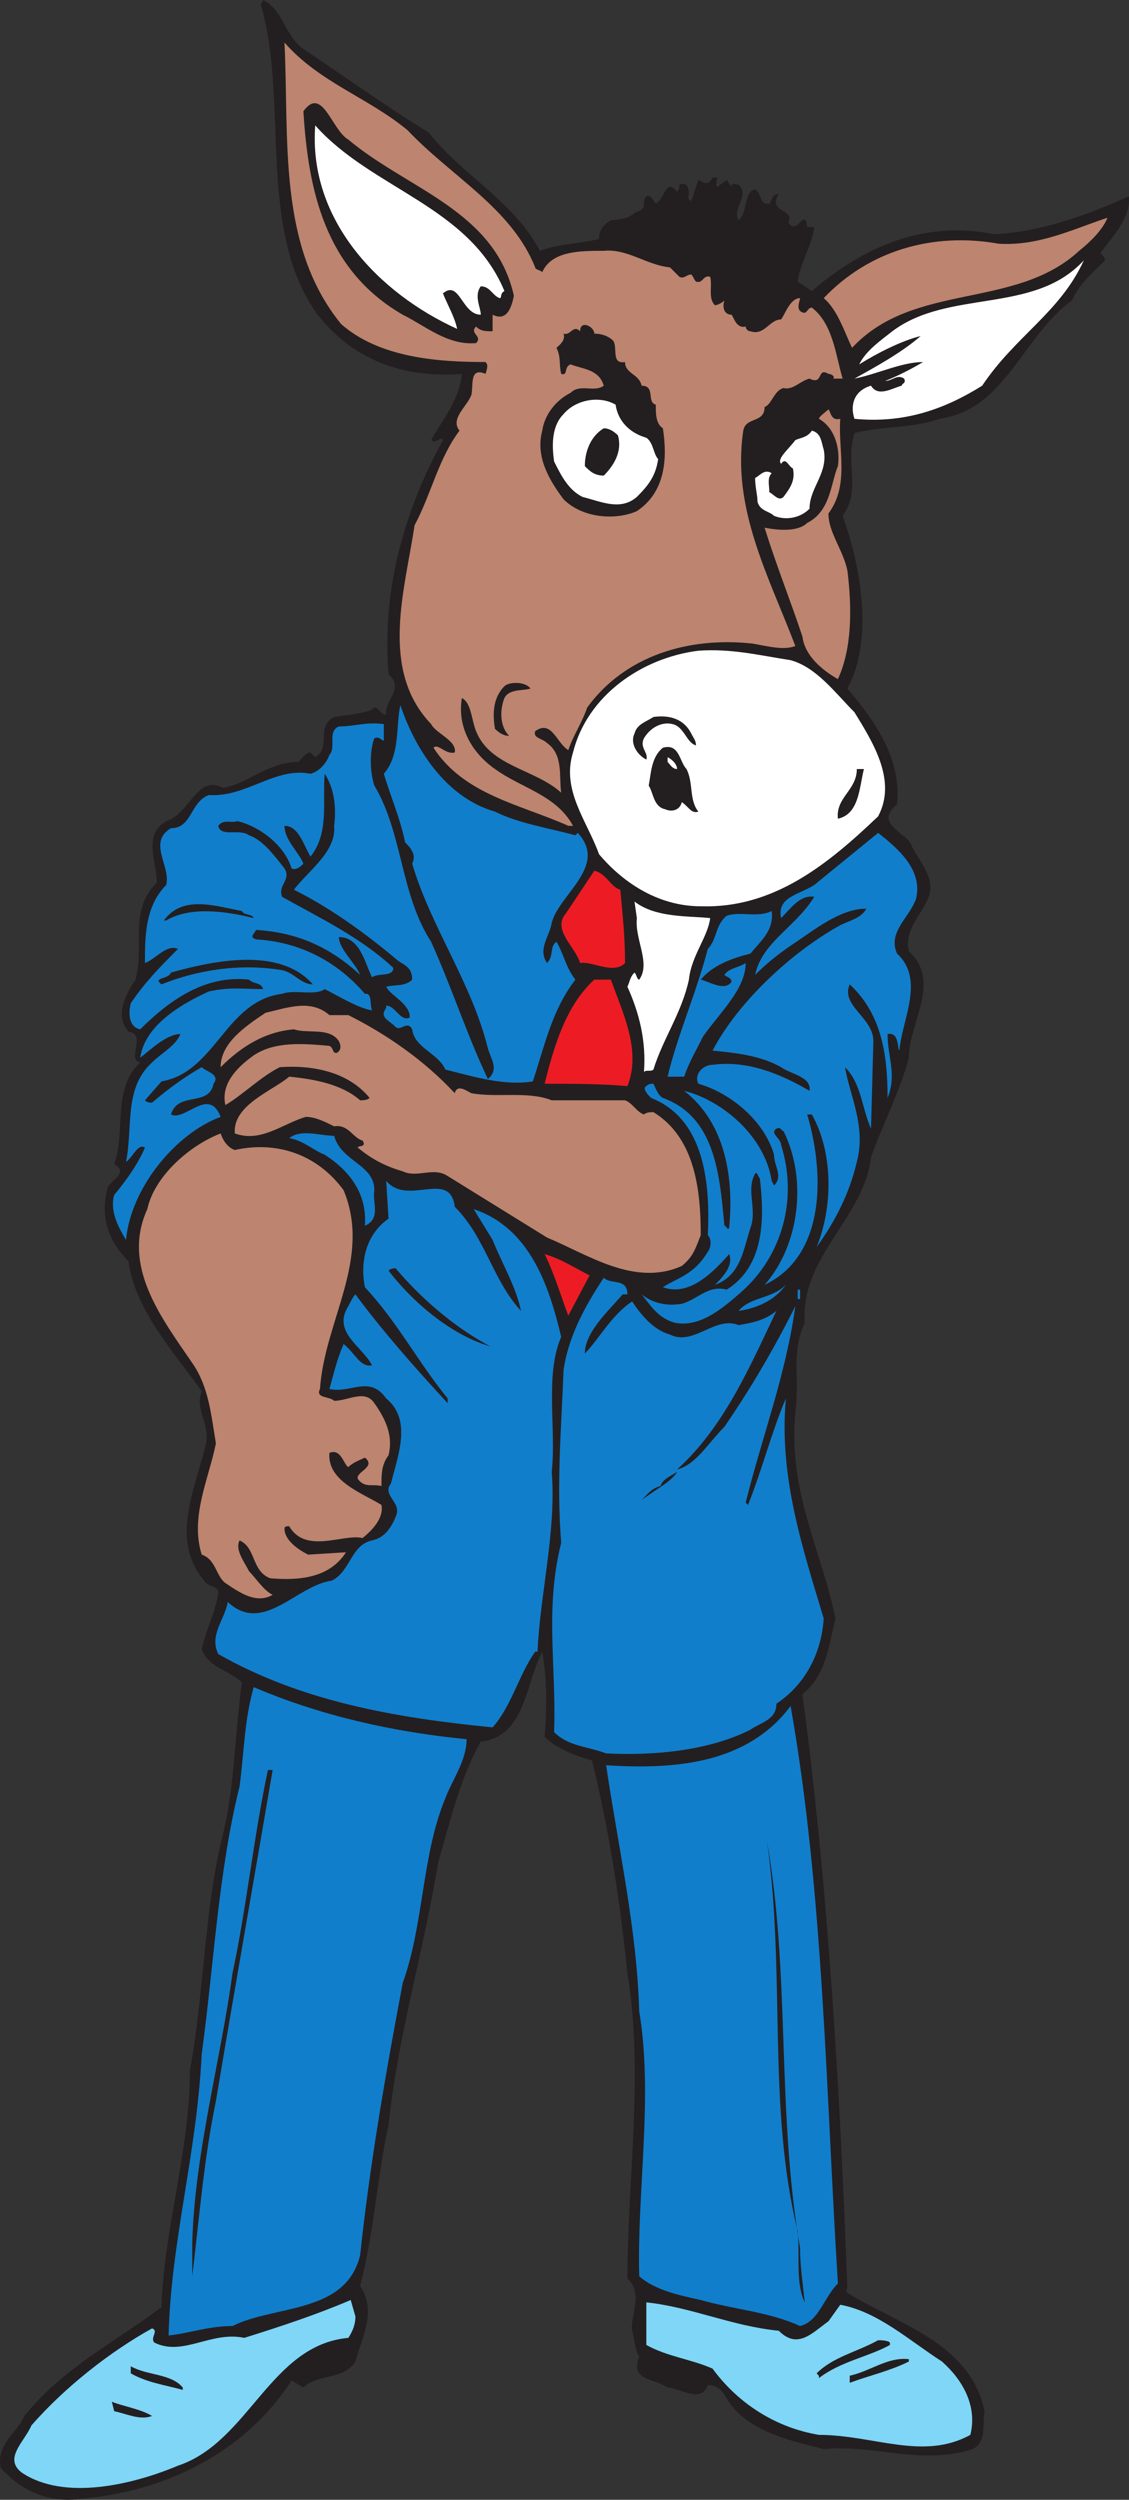 <svg xmlns="http://www.w3.org/2000/svg" width="358.029" height="792.326"><rect width="100%" height="100%" fill="#333333" stroke="none"/><path fill="#231f20" fill-rule="evenodd" d="M95.465 15c13.5 9 27 18.75 40.5 27 10.5 13.5 27 21.75 35.25 37.5 6-2.25 12.75-2.25 18.75-3.75 0-3 1.5-4.5 3.75-6 3 0 6-.75 7.5-2.25 1.5-.75 3-.75 3-3 0-.75 0-1.5.75-2.25 1.5-.75 2.25 1.5 3 2.25 3-1.5 3-8.25 6.75-3.75.75-.75.75-1.5.75-2.25 2.25-.75 3 .75 3 3 0 .75-.75 1.5.75 2.25l2.25-6.75c1.5.75 3 2.25 4.5-.75h1.5c0 .75-.75 2.25 0 3l3-2.25 1.5 2.25c0-1.5 1.5-.75 2.25-.75 3.75 3.75-2.25 7.5 0 11.25 3-2.25 1.5-9 5.25-9.75 2.25 1.5 1.5 5.25 4.5 4.5.75-.75.75-3 3-3-3.75 6 5.25 4.5 3 9 3 4.5 5.25-5.25 6 1.5h2.25c-.75 6-4.5 11.25-5.25 17.25l4.5 3c16.5-14.25 36-22.5 57.75-18 15-.75 29.25-6 42.75-12 .75 6.75-5.25 12.75-9 18 .75.75 1.5 1.5 1.5 2.25-4.5 4.5-8.25 7.5-10.5 12.75-15.75 11.25-21 34.5-42 37.5-8.25 3-18 2.25-27 4.5-3 9.75 2.25 18-3.75 26.25 6 16.5 9.75 39.75 1.5 54.75 9 10.5 17.25 22.5 15.75 36.75-7.5 6 3 9 4.5 12.75 2.25 5.25 8.25 10.5 5.25 17.25-2.25 5.25-7.5 9.75-6 16.5 10.5 9.75 0 22.5 0 33.75-3 11.25-8.25 21-12 31.5-2.25 19.5-22.5 31.5-21 52.5-4.5 9.75-1.5 17.25-3 28.5-2.25 25.5 8.25 43.5 12.75 65.25-2.25 9-3 18-10.5 24 8.25 61.5 12 127.5 14.25 188.25 0 0-.75.75 0 1.5 15.75 9.75 39 15.75 43.5 37.5-.75 4.5.75 9.75-3.75 12-16.5 5.25-30.75-1.5-47.25 0-12-3-25.5-6-31.5-17.25-1.5-2.25-3-3-5.25-3-2.25 6-9 .75-12.75.75-4.5-3-12-2.25-9-9.75-1.5-2.25-1.5-6-2.25-8.25-.75-4.5 3.75-12-1.5-16.5 0-31.5 5.25-65.25 0-96.75-2.25-22.5-6-46.5-11.25-67.5-5.25-1.5-11.25-3.75-15-7.5.75-10.5.75-18-.75-27-5.25 9.75-5.25 27-19.5 28.5-6.75 12-9.75 25.5-13.5 38.25-4.5 27.75-12.75 54.75-15.75 83.25-3.75 17.25-4.5 33.75-9 51 5.25 8.25.75 15.75-1.5 24-3.75 6-12 3.75-16.5 8.25l-3.75-2.25c-15 23.25-40.5 35.25-66.75 37.5-9.75 1.5-18.75-2.25-25.5-9.75-1.5-7.5 5.25-11.25 7.5-16.5 12-15 28.5-23.25 43.5-34.5.75-24.75 9-49.5 9-75 4.5-24 4.5-51 10.5-75 3.75-15 3.75-32.25 6-48-3.75-3.75-10.5-4.5-12.75-10.5 1.5-6.75 4.5-12 5.25-18 0-2.25-3-1.5-4.5-3.75-11.25-13.5-2.25-30 .75-44.25.75-6-3.75-10.5-1.5-15.75-9-12.75-21-25.5-23.25-41.25-6-6-9-13.5-6.75-22.5 0-3 7.5-5.25 2.25-8.25 3.75-10.5-.75-24 8.25-32.25-4.5-.75 2.25-9-3.75-9.75-4.5-5.25-.75-12 2.25-16.5 3-11.25-2.25-21.75 6.75-30.75 0-6.75-4.5-15 3-19.5 7.5-2.25 9.75-15 18-10.5 8.25-1.5 14.25-8.25 24-8.25.75-.75 2.25-3 3.75-3l1.5 1.5c5.25-3 0-9.75 6-12.75 4.5-.75 7.5-.75 12-2.25 1.5-2.25 2.25 1.5 4.5 1.5-.75-4.5 6-8.25.75-12.75-2.25-27 5.25-52.5 17.25-74.25-.75-1.5-2.25 1.5-3.75 0 3.75-6.75 9-12.75 9.75-21-18.75 1.5-34.5-4.5-45.75-18.75-19.5-27-9-67.5-18-98.25l.75-1.5c6 3 6.75 10.5 12 15"/><path fill="#bd846f" fill-rule="evenodd" d="M129.215 41.25c14.25 15 33 24.75 40.5 43.5 0 .75 1.5.75 2.25 1.5 3-6.75 12-6.75 19.5-6.75 7.5-.75 13.5 4.5 21 5.25l3 3c1.5.75 2.25-.75 3.75-.75.75.75.75 1.5 1.5 2.25 2.25.75 2.25-2.25 4.5-1.5.75 3-.75 6.75 1.5 9 .75 0 2.25-.75 3-1.5-.75 2.25 0 4.5 2.25 4.5.75.75 1.5 4.5 4.5 3.75 0 .75.75 1.5 1.5 1.5 4.5 1.5 6-3.75 9.75-3.75 1.5-2.25 3-6.75 6-6.75 0 .75-1.5 3.75.75 4.5 1.5.75 1.5-1.5 3-1.5 6.75 5.25 7.5 15 9.75 22.5h-3c.75-.75-.75-1.5-1.5-1.5-3.75-2.25-1.5 3.75-6 1.5-3 .75-5.25 3.75-8.25 3-3 .75-3.75 5.25-6 6 0 5.25-6 3-6.75 7.5-3.75 24.75 8.25 46.5 16.5 68.25-3.75 1.5-9 0-13.5-.75-20.25-2.25-40.5 3.75-52.5 20.25-1.5 4.5-4.5 9-6 13.5-3.75-2.25-5.25-9.75-10.5-6-.75 2.25 2.25 2.25 3.75 3.75 5.25 3.75 3.75 10.5 4.5 15.75-8.25-7.5-22.5-8.25-27-19.5-1.5-3.75-1.5-9-4.5-10.5-1.5 9 3 17.25 10.5 22.5 8.25 6 19.5 8.25 24.75 18h-1.5c-15-6.75-33-9.75-42.75-24.75 1.5-1.5 3.75 2.25 6.75 1.5.75-3.75-6-6-7.5-9-16.5-17.25-8.25-42.75-5.25-63 5.25-9.75 7.5-21 14.25-30-3-3.75 2.25-7.5 3.75-11.25.75-3-.75-9 4.5-6.75.75-2.25.75-3 0-3.75-15.75 0-33.75-1.5-45.75-12-20.25-24.75-16.5-58.5-18-89.25 11.25 12.75 26.25 17.25 39 27.75"/><path fill="#231f20" fill-rule="evenodd" d="M110.465 44.25c18.75 15.75 46.5 22.5 52.5 49.5-.75 3.75-2.25 8.25-6.75 6V105c-2.25 0-3.75 0-5.25-1.5-2.25 2.25 2.25 3 0 5.25-9 .75-15.75-5.25-23.25-9-24.75-14.25-30-39.75-31.5-64.5 6-8.25 9 6 14.25 9"/><path fill="#fff" fill-rule="evenodd" d="M159.965 92.25c-1.5.75-.75 2.25-1.5 2.25-2.25-.75-3-3.75-6-3.75-2.25 3 0 6.75 0 9-6 0-6.75-11.25-12-6.75 1.5 3.75 3.75 7.5 4.5 11.25-24.75-11.25-47.25-34.5-45-64.5 18 20.25 48.75 25.5 60 52.5"/><path fill="#bd846f" fill-rule="evenodd" d="M342.215 79.5c-20.25 18.75-52.5 9.75-72 30.75-2.25-4.5-4.5-12-9-15.75 14.25-15 34.5-21 55.5-17.25 12.75.75 23.25-4.5 34.5-8.25-1.5 3.75-5.25 7.5-9 10.5"/><path fill="#fff" fill-rule="evenodd" d="m245.465 69.75-.75 3 .75-3m66 52.5c-12 7.5-24.75 12-40.5 10.5-1.5-4.5 0-9 5.25-10.5 2.25 3.75 6.75.75 9.75 0 0-.75 1.5-.75.75-2.25-2.25-1.5-3.75.75-6 .75 3.75-1.5 8.25-3.75 12-6-6.75 0-14.25 3.75-21.75 5.25 6.75-3.75 15-8.25 21-13.5-6 1.5-13.5 5.25-19.5 9 2.25-4.5 6.75-7.5 10.5-10.5 18-13.5 45-5.25 60.75-22.5-7.5 16.5-21.75 24-32.25 39.75"/><path fill="#231f20" fill-rule="evenodd" d="M188.465 105.75c2.25 0 4.5.75 6 2.25 1.5 2.25-.75 7.5 3.75 6.75 0 3.75 4.5 3.75 5.25 7.5 4.5 0 1.5 5.25 4.5 6 0 3 0 6 2.25 7.5 1.5 9.75.75 20.25-8.25 26.25-6.75 3-17.25 2.25-23.25-3.75-4.5-6-9-13.5-6.75-21.75.75-5.25 4.5-9.75 9-12 3-3 7.5 0 10.5-2.25-1.5-5.25-6.75-5.25-10.5-6.75-2.25.75-.75 3.75-3 3-.75-3 0-5.25-1.5-8.25.75-.75 3-2.25 2.25-4.5 2.25.75 3-3 5.25-.75 0-3.75 4.5-1.5 4.5.75"/><path fill="#fff" fill-rule="evenodd" d="M195.215 128.25c.75 5.25 4.5 9 9.75 10.5 2.25 1.5 2.25 5.25 3.75 6.75-.75 5.25-3 8.25-6.75 12-5.25 4.5-11.25 1.5-17.25 0-4.5-2.25-6.75-6.75-9-11.25-.75-5.25-.75-11.25 3-15 3.75-4.5 11.25-6 16.5-3"/><path fill="#bd846f" fill-rule="evenodd" d="M266.465 132.75c-.75 9.75 3 21-3.75 30 0 6 4.5 11.25 6 18 1.5 12 1.5 24.75-3 34.5-5.25-3-10.5-7.5-11.25-13.5-3.75-11.25-8.25-22.5-12-34.5 3.75.75 10.5 1.5 13.5-1.5 7.5-3.75 7.5-12.75 9.75-18 .75-5.25-.75-12-6-15 0-.75 2.25-2.25 3-3 .75.75.75 3.75 3.75 3"/><path fill="#231f20" fill-rule="evenodd" d="M195.965 138c1.5 5.25-1.5 9.75-4.5 12.75-3 0-4.5-1.5-6-3 0-5.25 2.25-9.75 6-12 1.5 0 3 .75 4.5 2.25"/><path fill="#fff" fill-rule="evenodd" d="M261.215 142.5c1.5 7.5-4.5 12-4.5 18.75-3 3-7.5 3.75-11.25 2.25-1.5-1.5-4.5-1.5-5.25-4.5 0-2.25-.75-4.5-.75-7.5 1.5-.75 3-3 5.25-1.5-1.5 1.5-.75 3.75-.75 6 1.5.75 3 3 4.5 1.5 2.25-3 3.75-5.25 3-9-1.5-.75-2.25-3.75-3.75-1.5-1.5-1.5 2.25-4.5 4.5-7.5 1.5-.75 3.75-.75 5.25-3 3 .75 3 3.75 3.75 6m9.75 83.25c6 9.75 13.5 21.75 7.5 33-15.75 15-33 29.25-56.25 28.5-12.75 0-24-6.75-32.25-16.5-3.75-10.5-12-20.25-8.25-32.25 4.5-18 21.75-30 39.75-32.25 10.5-.75 19.5 1.5 29.25 3 8.25 2.25 14.25 10.5 20.25 16.5"/><path fill="#231f20" fill-rule="evenodd" d="M168.215 218.25c-2.25.75-6.75 0-8.25 3-1.5 3.75-1.5 9 1.5 12-1.5 0-3-.75-4.5-2.25-.75-4.5-.75-9.75 3-13.5 1.5-1.5 6.75-1.5 8.25.75"/><path fill="#117ecc" fill-rule="evenodd" d="M156.965 257.25c7.5 3.75 17.25 5.25 25.5 7.5l.75-.75c9.75 10.5-6 19.5-8.25 28.5-.75 4.5-4.5 8.25-1.5 12.75 2.25-2.25.75-5.25 3-6.75 2.25 3.75 3 8.25 6 12-7.5 9.75-9.75 21-13.5 32.25-9 1.5-18.75-1.5-27.75-3.75-2.25-5.25-9.75-6.75-10.5-12.75-1.5-3-3.75.75-5.25-.75-2.25-2.25-5.25-3-3-6v-.75c3 0 4.5 5.25 7.5 3.75 0-4.5-6-6.75-7.5-9.75 3-.75 6 0 8.25-2.25 0-3.75-2.25-4.5-4.5-6-9.75-8.25-21-16.5-33-22.5 4.5-6 13.5-12 12.75-20.25.75-6 0-12-3-16.5-.75 9 1.5 18.75-4.5 26.25-2.25-3.75-3.75-9.75-8.25-9.75 0 4.5 4.5 8.25 6 12-.75.75-2.25 2.25-3.75 1.5-2.25-7.5-10.5-13.5-17.25-15-1.5.75-4.5-.75-6 1.5.75 3.75 6.75.75 9.75 3 4.5 1.5 8.25 6.75 11.25 10.5 2.25 3.75-2.25 5.25-.75 9 12 6.75 24.75 12.75 35.25 22.5 0 3-4.5 1.5-6.75 3-2.25-4.5-3.75-12.75-10.5-12.75 0 3.75 5.25 8.25 6.75 12-9.75-9-20.25-13.5-33-14.25-.75 1.5-2.25 2.25 0 3 13.5.75 25.5 6.75 34.5 17.25h.75c1.5.75.75 3 1.5 5.25-4.5-.75-10.5-4.5-15-6.75-3 2.25-9.75 0-13.5 1.5-18 2.25-21 24.75-38.25 27.75l-5.25 6c.75.75 1.5.75 2.25.75 5.25-4.5 10.5-8.25 15.75-11.25 1.5 1.5 6 2.25 3.75 5.25-1.5 7.5-11.25 2.25-13.5 9.75 4.5 2.25 12-9 15.75.75-14.25 5.25-28.5 22.5-30 39-2.25-3.75-5.25-9-3.75-14.25 3.75-4.5 7.5-9.75 9.75-15-2.25-1.5-3.75 3-6 4.5 2.25-11.25-.75-23.25 8.25-31.5 3-3 7.5-5.25 9-9-4.5 0-9.75 5.25-12.75 7.5 1.5-10.5 13.5-17.25 21.75-21 6.75-1.5 11.25-.75 17.25-.75-.75-2.25-3-1.5-4.5-3-13.5-1.5-24.75 6-34.5 15.75-3.75-.75-3.75-5.25-3-8.25 4.5-6.75 9.75-12 15-17.25-3.75-1.5-6.75 3-10.5 4.5 0-8.25 0-18 6.75-24.75 1.5-6-6-13.5 1.5-18 6.75 0 6-8.25 12-10.5 12 .75 21-9 32.25-6.75 3-.75 5.25-3.75 6-6 2.25-2.25-.75-7.5 3-9 5.25 0 8.25-1.5 14.25-.75v5.25c-.75 0-1.5-1.5-3-.75-1.5 3.75-1.5 10.5 0 15 9 15 8.25 34.5 18 49.5 6.75 15 11.25 29.25 18 43.5 3.75-3 .75-6.75 0-9.75-5.25-21-18-38.25-24-58.5 1.5-3-.75-5.25-2.25-6.75-1.5-7.5-4.5-14.25-6.75-21.75 5.25-6 3.75-15 5.25-21.75 4.5 13.5 14.25 29.25 30 33.75"/><path fill="#231f20" fill-rule="evenodd" d="M219.215 232.5c.75 1.5 1.5 2.25 1.5 3.75-3-.75-3.75-6-7.5-6.75-3-.75-6.75.75-9 4.5-1.5 3 1.5 4.5.75 6.75-3-1.5-5.25-5.25-3.75-8.25.75-3 3.75-3.75 6-5.25 5.25-.75 9.75.75 12 5.25"/><path fill="#231f20" fill-rule="evenodd" d="M217.715 243.75c2.25 4.5.75 9.75 3.75 13.5-2.25.75-3-1.5-5.25-3-.75 3-3.75 3-5.25 2.25-3.75-.75-3.75-5.25-5.25-7.5.75-3.75.75-9 4.5-12 5.25-1.5 5.25 4.5 7.5 6.75"/><path fill="#fff" fill-rule="evenodd" d="M214.715 243.75c-1.5 0-2.25-1.5-3-2.25V240c1.5.75 3 2.25 3 3.75"/><path fill="#231f20" fill-rule="evenodd" d="M273.965 243.75c-1.5 6-1.5 14.25-8.25 15.75-.75-6.75 6-9 6-15.75h2.25"/><path fill="#117ecc" fill-rule="evenodd" d="M290.465 285c-2.25 6-9 10.5-6 17.25 9 8.25 1.5 21 .75 30.75-.75-.75 0-6-3.75-5.25 0 7.5 3 12.75 0 20.25 0-12.75-1.5-26.25-12-36-3 6.75 7.5 10.5 7.5 18l-.75 27.75c-3-6.75-3-14.25-8.25-19.5 1.5 9 6.75 18.75 3.75 30-2.25 9.75-6.75 18.75-12.75 27 5.25-12.75 5.25-30-1.5-42h-1.5c4.5 15 6 36.75-6 48.75-2.25 2.25-4.5 3.75-7.5 5.25 11.25-12.75 13.5-33.75 6-48.75-.75 0-.75-1.5-2.25-.75-2.25 1.5 1.5 3 1.5 5.25 5.25 16.5.75 35.25-13.5 47.25-6 5.25-12.75 10.5-20.25 9-5.25-1.5-7.5-5.25-10.5-9 3.75 3 8.25 3.75 12.75 3 5.25-1.5 8.25-6 14.25-4.5 12-7.5 12-22.5 10.5-35.25-.75-.75-.75-2.25-1.5-1.5-3 5.25.75 11.25-1.5 17.25-2.25 6.75-3 15-11.25 18 2.25-2.25 6-6 4.5-9.75-5.25 6-12.75 13.5-21 10.5 4.5-3 9.75-3.75 14.25-11.25.75-.75 1.5-3.75 0-5.25.75-15.75-.75-36.75-18-43.5-.75-.75-3-3-1.5-3.75.75-.75 1.5-.75 2.25-.75.75 1.5 1.5 3.75 3 4.5 16.5 6 18 24 19.5 40.5.75 0 .75 1.5 1.5.75 1.5-15-.75-33-14.25-43.5 12 3 25.5 14.25 27.75 28.5l.75 1.5c3-3 0-6 0-9.75-3-10.5-13.5-19.5-24-22.5-1.5-3 1.5-6 4.5-6 11.25-1.5 21.75 3 30.75 8.25.75-4.5-6-5.25-9-7.5-6.75-3.75-14.25-4.5-21.75-5.25 8.25-15.75 25.5-31.5 40.5-39.75 3-1.5 6.75-2.25 8.25-5.25-8.25 0-16.5 6.75-23.25 11.25-4.5 3-8.25 6-12 9.75 2.25-10.5 12.75-15 18.75-24.75-4.5-.75-7.5 3.75-10.5 6.75-1.5-6.75 6-7.5 10.5-10.5l20.25-16.5c6.75 5.25 14.25 12 12 21"/><path fill="#ed1c24" fill-rule="evenodd" d="M196.715 282c.75 8.25 1.5 15 1.5 23.25-3.75 3.75-10.5-.75-14.25 0-1.5-5.25-9-10.5-4.5-15.75l9-13.5c3.75.75 5.25 5.25 8.25 6"/><path fill="#fff" fill-rule="evenodd" d="M225.215 291c-.75 6-6 12-6.75 19.5-2.25 10.5-8.25 18.75-11.25 28.5-.75.75-2.25 0-3 .75.75-9.75-1.5-18.75-5.25-27 .75-1.5.75-3 2.25-4.5.75.75.75 2.25 1.5 2.25 3.75-5.25-1.5-12.75-.75-19.5l-.75-5.25c6.75 5.25 17.25 4.5 24 5.25"/><path fill="#231f20" fill-rule="evenodd" d="M80.465 291c-9-2.25-20.25-3.75-27.75.75h-.75c6-8.25 16.5-4.5 24.75-3 .75 1.5 3 .75 3.75 2.25"/><path fill="#117ecc" fill-rule="evenodd" d="M244.715 288.75c.75 6-3 9-6.75 13.5-6 1.5-12 3.75-15.75 8.25 3 .75 7.5 3.75 9.75.75 0-1.5-1.5-1.5-2.25-2.25 1.5-2.25 4.5-2.25 6.75-3.75 0 8.25-8.25 15.75-13.5 23.25-2.25 4.5-4.5 8.25-6 12.75h-5.25c3-12.75 9-26.25 12.75-40.5 3-3 2.25-7.5 6-10.5 4.5-1.5 9.75.75 14.25-1.5"/><path fill="#231f20" fill-rule="evenodd" d="M99.215 312c-3.75 0-6-3.75-9.75-4.5-13.5-2.25-27 0-38.25 4.5-3-2.25 2.25-1.5 3-3.75 13.5-3.75 34.5-8.25 45 3.75"/><path fill="#ed1c24" fill-rule="evenodd" d="M193.715 310.5c3.75 10.5 9.75 22.5 5.25 33.75-8.25-.75-18-.75-26.25-.75 3-12 6.75-24.75 15.75-33h5.25"/><path fill="#bd846f" fill-rule="evenodd" d="M110.465 321.75c12 6 24 14.25 33.75 24.75.75-3 3.75-.75 5.25 0 8.25 1.5 18-.75 25.5 2.25h23.25c2.25.75 3.75 3.75 6 4.5.75-.75 2.25-.75 3-.75 13.5 8.25 15 25.5 15 39-1.5 3.75-2.25 6.75-6 9.75-15 6.75-30-3.75-42.75-9l-31.5-19.5c-4.5-3-9.75.75-14.25-1.5-5.25-1.5-9.75-3.75-14.25-7.5 0-.75 3 0 1.5-2.25-3-.75-4.5-5.25-9-4.5-3-1.5-6-3-9-3-7.5 2.25-14.25 8.25-22.5 5.25-.75-9 12-13.5 17.25-18 7.5.75 16.5 2.25 22.5 7.5.75 0 2.25 0 3-.75-6.75-8.25-18-10.5-28.5-9.75-6 3-12 9-17.25 12-1.5-6.75 3.75-12 9-15.75 6.75-4.5 15.75-3.75 24-3 1.5.75.75 2.25 2.25 2.25 1.5-.75 1.5-2.25.75-3.75-3-4.5-9.75-2.25-14.25-3.75-9 .75-16.5 5.25-23.25 12 0-7.5 7.5-12.75 14.25-17.25 6.75-1.5 14.25-4.5 20.25.75h6"/><path fill="#bd846f" fill-rule="evenodd" d="M74.465 364.5c13.5-3 26.25 1.5 34.5 12.75 9 21.75-6 41.25-7.5 63-1.5 3 3 2.25 4.5 3.75 4.5 0 9.75-3.75 12.75.75 3.75 5.25 6 10.5 4.5 16.5-2.25 3-2.25 6-2.25 9.75-3-.75-5.25.75-7.5-2.25-.75-2.25 6-3.75 2.25-6.75-1.5.75-3.75 1.5-5.25 3-1.5-.75-2.25-6-6-4.5-.75 9 10.5 12.75 16.5 16.5.75 3.75-2.25 7.5-6 10.5-6-1.5-18 5.25-23.25-3.75-.75 0-1.5 0-1.5.75 0 3.75 4.5 6.75 7.5 8.25l12-.75c-5.25 8.25-15 9-24 8.25-6-2.25-4.5-9.75-9.75-12-1.5 3 1.5 6.75 3 9.75 2.25 2.25 4.5 6 7.5 7.5-5.25 3-10.5-.75-15-3.75-3-2.25-3-7.5-7.5-9-3.75-12 2.25-24 4.5-35.25-1.5-9-2.25-18-7.5-25.5-9.75-14.25-22.5-30.75-14.25-48.75 2.25-10.5 13.5-20.25 23.25-24 .75 2.25 2.25 4.5 4.5 5.25"/><path fill="#117ecc" fill-rule="evenodd" d="M105.965 360c2.25 8.25 12.75 9 12.75 17.25-.75 3.75 2.25 9-3 11.25.75-9.75-4.5-17.25-12.75-22.5-3.75-1.5-6.75-4.5-11.25-5.25 3.75-3 9.75-.75 14.25-.75"/><path fill="#117ecc" fill-rule="evenodd" d="M144.215 382.5c9.75 9.75 12 23.25 21 33-1.5-7.5-6-15-9-22.5l-6-9.75c18 6 24 24.75 27.75 40.5-5.25 12-1.5 29.25-3 42.75 1.5 18.75-3.75 39-4.5 57h-.75c-5.25 7.5-7.5 17.25-13.5 24-30.75-3-60.75-8.25-87-23.25-3-6 2.25-11.25 3-16.5 11.25 10.5 21.75-5.25 33-6.75 6-3 6-11.25 12.75-12.75 3.75-.75 6-3.75 7.5-7.5 2.25-4.5-4.5-6.75-1.5-10.5 2.25-9 6.75-20.25-1.5-27-5.25-7.5-11.25-1.5-18-3 1.5-5.25 2.25-9 4.5-14.25 3.75 3 5.25 7.5 9 6.75-3-6-12.75-10.5-7.5-18.75.75-1.5 1.5-3 2.25-3.75 8.25 11.25 19.5 24 29.25 34.5v-1.5c-9.75-12-15.75-24-26.25-35.25-1.5-7.5 0-16.5 7.5-21.75l-.75-12c6.75 8.25 20.25-3.75 21.75 8.25"/><path fill="#ed1c24" fill-rule="evenodd" d="m186.965 404.25-6.75 12.75c-2.25-6-4.5-13.5-7.5-19.5 5.25 1.5 9.75 4.5 14.25 6.75"/><path fill="#231f20" fill-rule="evenodd" d="M125.465 402c8.25 9.75 18.75 18.75 30 24.75-12.75-3.75-24.75-14.25-32.25-24 .75-.75 1.5-.75 2.25-.75"/><path fill="#117ecc" fill-rule="evenodd" d="M198.965 410.25h-1.5c-4.5 5.25-12 12-12 18.75 4.5-4.5 8.25-12 15-16.5 3 4.5 6.75 9 12 10.5 7.5 3.75 14.25-6 21.75-3 4.5-.75 8.25-1.5 12-4.5-8.25 17.25-16.5 36.75-31.5 50.25 6-1.5 9.75-8.25 15-13.5 8.25-12 15.75-24.75 22.5-38.25-3 21.75-10.5 41.25-15.75 62.25l.75.75c4.5-11.25 7.5-23.25 12-33.75-2.25 24.75 5.25 47.25 12 69.75-.75 11.25-6 21-15 27 0 5.25-5.25 6-8.25 8.25-13.5 6.75-30.75 8.25-45.75 7.5-6-2.25-12-2.25-16.5-6.75.75-21-3-39 2.25-60-1.5-18.75 0-35.25.75-54.75 1.5-10.5 6.75-20.25 12.75-29.25 2.25 2.25 7.5 0 7.5 5.25"/><path fill="#117ecc" fill-rule="evenodd" d="M234.215 415.5c3.75-4.5 10.5-3.75 15-8.25-3.75 5.25-9.75 7.5-15 8.25m18.75-6.75h.75v3h-.75v-3"/><path fill="#231f20" fill-rule="evenodd" d="M203.465 475.5c1.5-1.5 3-3.75 6-4.5.75-2.25 3-3 5.25-4.5-1.5 3-7.5 6-11.25 9"/><path fill="#117ecc" fill-rule="evenodd" d="M147.965 551.25c0 6.75-4.5 12.75-6.75 18.75-7.5 18-6.75 39.75-13.5 58.5-5.25 27.75-10.5 57.75-13.5 86.25-4.5 18.75-27 15.75-40.5 22.5-7.5 0-13.5 2.25-20.25 3 .75-30 9-57.75 10.5-89.25 3.75-27 5.25-57.75 12-84.75 1.5-11.25 1.5-21 4.5-31.5 21 9 44.25 14.25 67.5 16.5m117.75 172.5c-4.5 4.5-6 12-12 13.5-9.75-4.5-21-5.25-31.5-8.25-6.75-1.5-14.25-3-19.5-7.5-.75-27 4.5-57 0-84-.75-26.25-6.75-52.5-10.5-78 22.5 1.5 45-.75 58.5-18.75 10.5 59.25 11.25 123.75 15 183"/><path fill="#231f20" fill-rule="evenodd" d="M86.465 561c-6 35.25-12 69-18 105-3.75 18-5.25 36.75-7.5 55.5V711c.75-28.5 9-57.75 12.75-85.5 4.5-21 6.75-43.5 11.25-64.5h1.5m167.25 151.5c0 5.25.75 10.5 1.5 17.25-3-6-1.5-15-2.25-22.5-9.75-39.75-3.75-81.75-9.75-123.75 7.5 42.75 3 85.5 10.5 129"/><path fill="#7fd6f7" fill-rule="evenodd" d="M112.715 734.25c0 2.25-.75 4.5-2.25 6.75-24.75 2.25-31.5 33-54 40.5-14.25 6-36 11.25-49.5 2.25-6-4.5.75-9.75 3-15 10.5-12 24.75-23.25 38.25-30.75 2.25.75-.75 3 .75 4.5 9 4.5 18-3.75 28.5-1.5 12-3.75 23.25-7.5 33.75-12l1.5 5.25m134.25 4.5c6 6 10.5.75 15.75-3l3.75-5.25c12 2.25 21.75 11.25 32.25 18 6.75 6 11.25 14.25 9 23.25-15 8.25-30.75 0-48 0-13.5-2.25-25.5-9.75-33.75-21-6.75-3-14.25-3.75-21-7.5v-13.5c14.25 1.5 27 7.5 42 9"/><path fill="#231f20" fill-rule="evenodd" d="M282.215 742.5v.75c-6.75 3.75-15.75 5.25-22.5 10.5 0-.75 0-.75-.75-1.5 5.25-5.25 12.75-6.75 19.5-10.5.75 0 3 0 3.75.75m6 5.25v.75c-6 3-12.75 4.5-18.75 6.75V753c6.75-1.5 12-6 18.75-5.25m-230.25 9v.75c-5.25-1.5-11.25-2.25-16.5-5.25V750c5.25 3 12.75 2.25 16.5 6.75m-9.75 9c-3.75 1.5-8.25-.75-12-1.5l-.75-3c3.75 1.5 9 2.25 12.75 4.5"/></svg>
